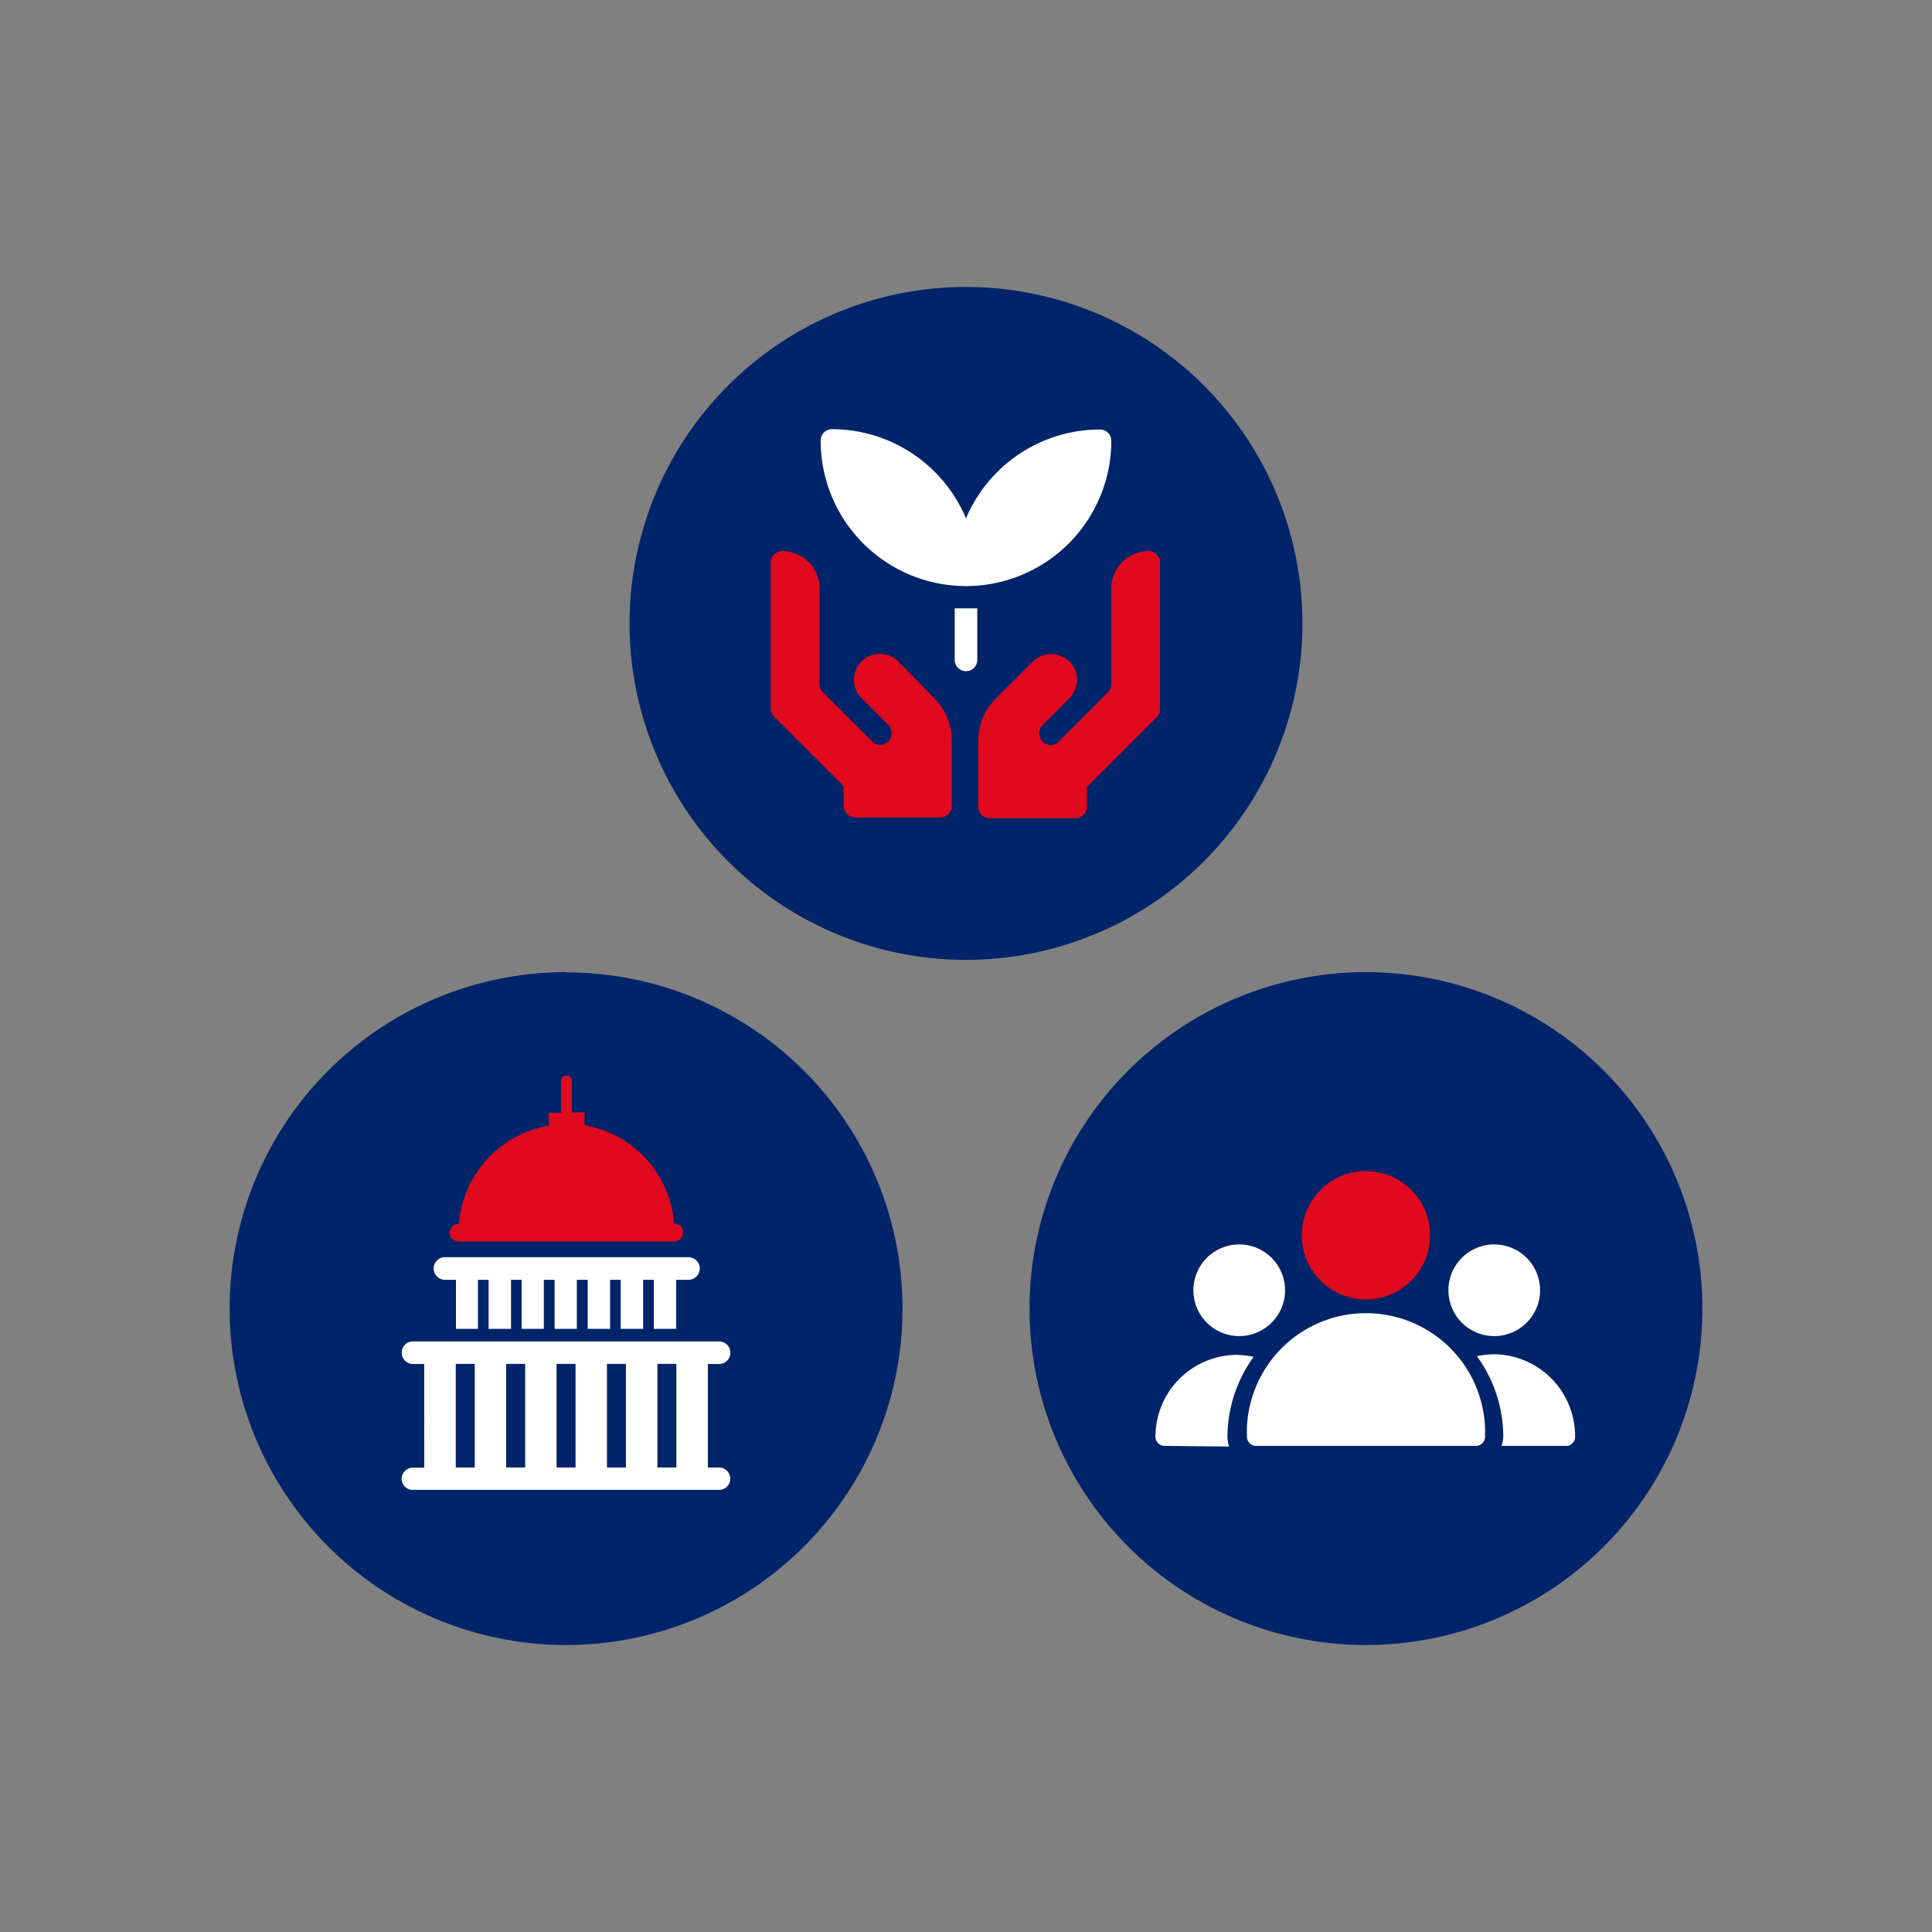 <svg id="b7553865-8a1f-48db-97fd-d413f37836e3" data-name="Layer 1" xmlns="http://www.w3.org/2000/svg" viewBox="0 0 50 50"><rect x="0" y="0" width="50" height="50" fill="#808080" stroke="none"/><g id="a9fd457b-f325-4427-8dd3-0d1901f2597a" data-name="Layer 2"><g id="a9796be0-6d2d-429b-8415-a1e10f5c58c5" data-name="Design"><circle cx="35.35" cy="33.862" r="7.352" fill="#fff"/><path d="M35.35,25.159a8.707,8.707,0,1,0,8.708,8.707v0A8.708,8.708,0,0,0,35.35,25.159Zm3.321,7.047a1.186,1.186,0,1,1-1.186,1.186v-.005A1.185,1.185,0,0,1,38.671,32.206Zm-6.6,0a1.186,1.186,0,1,1-1.186,1.186v-.005A1.186,1.186,0,0,1,32.068,32.206Zm-1.931,5.213a.237.237,0,0,1-.237-.237,2.118,2.118,0,0,1,2.117-2.118,2.317,2.317,0,0,1,.424.051,3.554,3.554,0,0,0-.678,2.084.763.763,0,0,0,.043.237Zm8.047,0H32.509a.238.238,0,0,1-.238-.237,3.083,3.083,0,0,1,6.162-.228q0,.114,0,.228a.237.237,0,0,1-.237.237Zm2.367,0H38.857a.663.663,0,0,0,.047-.237,3.542,3.542,0,0,0-.682-2.084,2.231,2.231,0,0,1,.423-.05,2.117,2.117,0,0,1,2.118,2.117.237.237,0,0,1-.2.254Z" fill="#002469"/><circle cx="35.35" cy="31.969" r="1.66" fill="#e1091d"/><circle cx="14.65" cy="33.862" r="7.352" fill="#fff"/><rect x="14.404" y="35.297" width="0.491" height="2.681" fill="#002469"/><rect x="13.1" y="35.297" width="0.491" height="2.681" fill="#002469"/><rect x="11.795" y="35.297" width="0.491" height="2.681" fill="#002469"/><rect x="17.013" y="35.297" width="0.491" height="2.681" fill="#002469"/><rect x="15.708" y="35.297" width="0.491" height="2.681" fill="#002469"/><path d="M14.65,25.159a8.707,8.707,0,1,0,8.707,8.707v0a8.7,8.7,0,0,0-8.7-8.7ZM11.5,32.536h6.3a.293.293,0,1,1,0,.585h-.3v1.27h-.58v-1.27h-.275v1.27h-.581v-1.27h-.275v1.27h-.58v-1.27h-.28v1.27h-.576v-1.27h-.279v1.27H13.5v-1.27h-.275v1.27h-.58v-1.27h-.276v1.27H11.8v-1.27H11.5a.293.293,0,0,1,0-.585Zm7.106,5.442a.293.293,0,0,1,.293.292h0a.288.288,0,0,1-.288.288H10.686a.287.287,0,0,1-.292-.283v0a.293.293,0,0,1,.293-.292h.292V35.3h-.292a.292.292,0,1,1,0-.584h7.923a.292.292,0,0,1,0,.584h-.29v2.681Z" fill="#002469"/><path d="M11.871,32.13h5.574a.234.234,0,0,0,.233-.233.228.228,0,0,0-.225-.233h-.008a2.791,2.791,0,0,0-2.317-2.541v-.335H14.8v-.8a.14.14,0,1,0-.279,0v.813H14.2v.335a2.79,2.79,0,0,0-2.321,2.541h0a.225.225,0,1,0,0,.449Z" fill="#e1091d"/><circle cx="25" cy="16.134" r="7.352" fill="#fff"/><path d="M25,7.427a8.707,8.707,0,1,0,8.707,8.707h0A8.707,8.707,0,0,0,25,7.427Zm.292,9.651a.292.292,0,1,1-.584,0V15.744h.584ZM25,15.168A3.764,3.764,0,0,1,21.239,11.4a.293.293,0,0,1,.293-.293A3.77,3.77,0,0,1,25,13.415a3.77,3.77,0,0,1,3.468-2.3.293.293,0,0,1,.293.293A3.764,3.764,0,0,1,25,15.168Z" fill="#002469"/><path d="M23.255,17.125a.677.677,0,0,0-.958-.007l-.007.007a.668.668,0,0,0,0,.936l.7.7a.3.3,0,0,1,0,.423.292.292,0,0,1-.413.011l-.01-.011-1.271-1.27a.3.3,0,0,1-.084-.208V15.232a.97.97,0,0,0-.966-.97h0a.3.3,0,0,0-.3.3h0V18.34a.3.3,0,0,0,.089.208l1.8,1.8v.508a.3.3,0,0,0,.292.3h2.206a.3.3,0,0,0,.3-.3h0V19.166a1.55,1.55,0,0,0-.458-1.1Z" fill="#e1091d"/><path d="M29.726,14.262h0a.969.969,0,0,0-.965.97v2.477a.3.3,0,0,1-.085.208l-1.271,1.27a.292.292,0,0,1-.413.011l-.01-.011a.3.3,0,0,1,0-.423l.7-.7a.669.669,0,0,0-.957-.936l-.953.953a1.547,1.547,0,0,0-.457,1.1v1.694a.3.3,0,0,0,.3.3h2.223a.3.3,0,0,0,.293-.3v-.508l1.8-1.8a.306.306,0,0,0,.089-.208V14.559a.3.3,0,0,0-.3-.3Z" fill="#e1091d"/></g></g></svg>